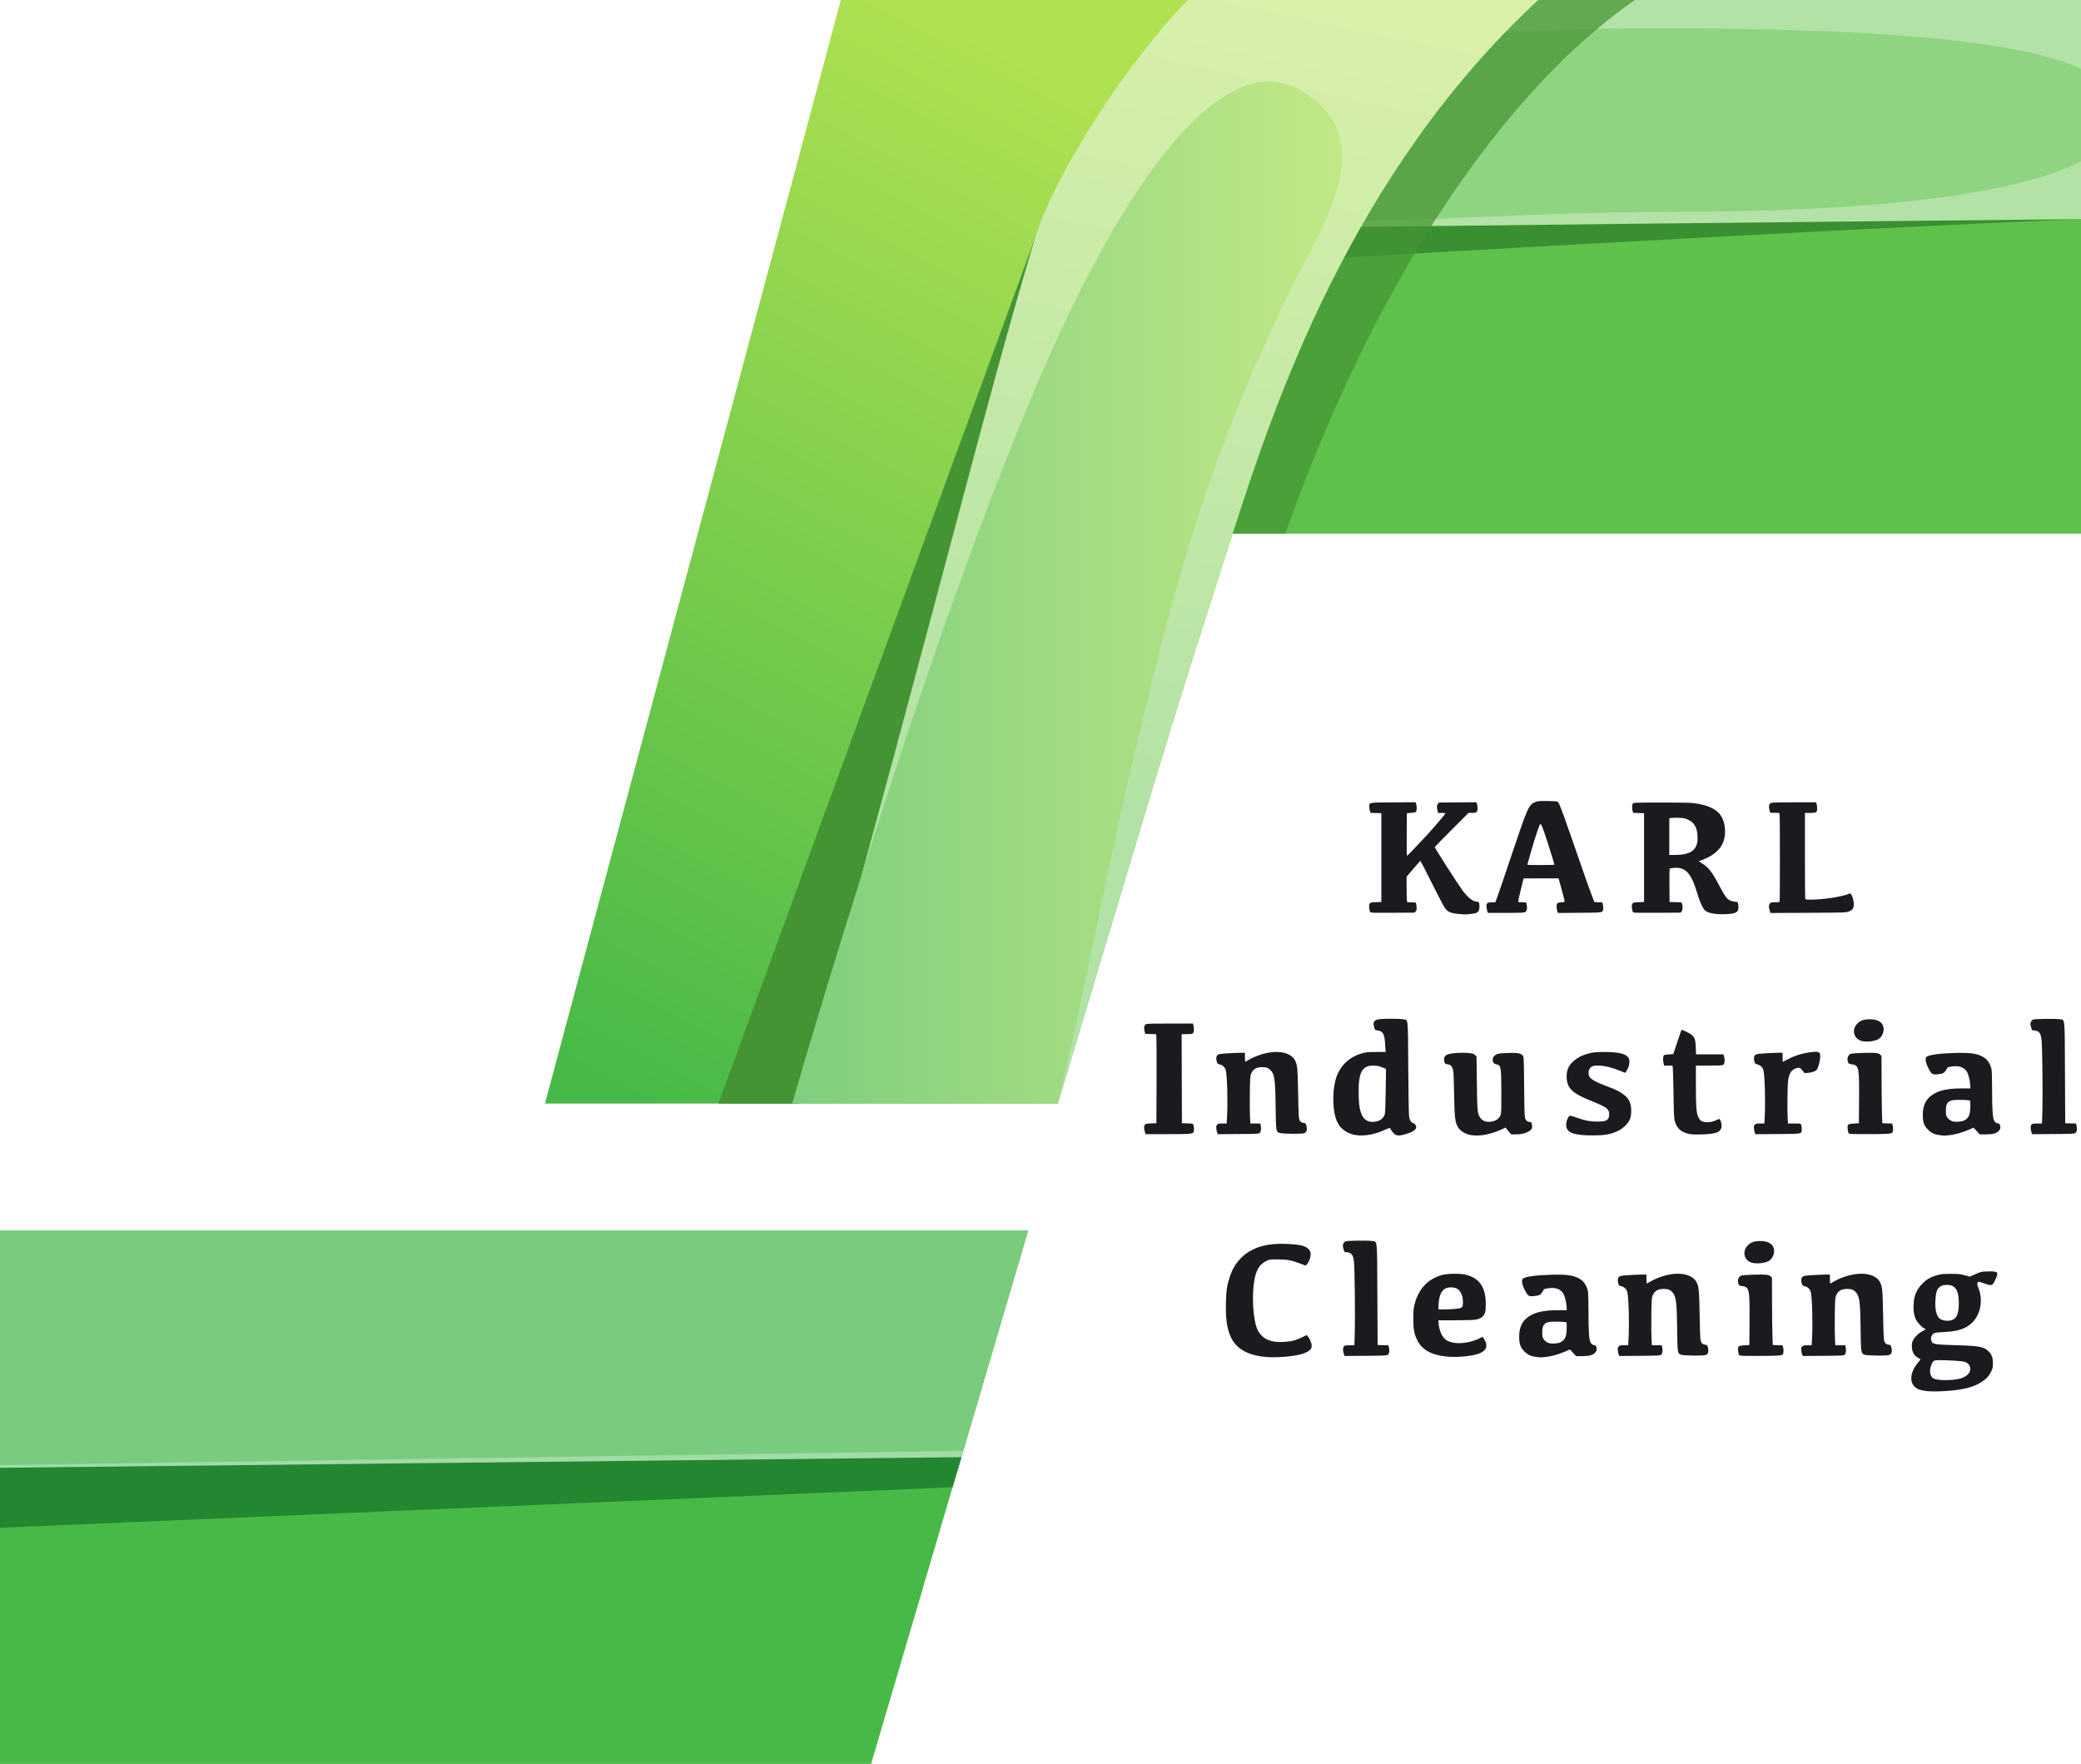 <?xml version="1.0" encoding="UTF-8" standalone="no"?>
<!-- Created with Inkscape (http://www.inkscape.org/) -->

<svg
   width="497.421mm"
   height="421.592mm"
   viewBox="0 0 497.421 421.592"
   version="1.1"
   id="svg1"
   xml:space="preserve"
   inkscape:version="1.4 (e7c3feb100, 2024-10-09)"
   sodipodi:docname="logo-proposal-001.svg"
   xmlns:inkscape="http://www.inkscape.org/namespaces/inkscape"
   xmlns:sodipodi="http://sodipodi.sourceforge.net/DTD/sodipodi-0.dtd"
   xmlns:xlink="http://www.w3.org/1999/xlink"
   xmlns="http://www.w3.org/2000/svg"
   xmlns:svg="http://www.w3.org/2000/svg"><sodipodi:namedview
     id="namedview1"
     pagecolor="#ffffff"
     bordercolor="#000000"
     borderopacity="0.25"
     inkscape:showpageshadow="2"
     inkscape:pageopacity="0.0"
     inkscape:pagecheckerboard="0"
     inkscape:deskcolor="#d1d1d1"
     inkscape:document-units="mm"
     inkscape:zoom="0.1767767"
     inkscape:cx="831.55757"
     inkscape:cy="783.47431"
     inkscape:window-width="1920"
     inkscape:window-height="1001"
     inkscape:window-x="0"
     inkscape:window-y="0"
     inkscape:window-maximized="1"
     inkscape:current-layer="layer1" /><defs
     id="defs1"><linearGradient
       id="linearGradient9"
       inkscape:collect="always"><stop
         style="stop-color:#7fce7f;stop-opacity:1;"
         offset="0"
         id="stop9" /><stop
         style="stop-color:#c2e885;stop-opacity:1;"
         offset="1"
         id="stop10" /></linearGradient><linearGradient
       id="linearGradient7"
       inkscape:collect="always"><stop
         style="stop-color:#b2e2a6;stop-opacity:1;"
         offset="0"
         id="stop7" /><stop
         style="stop-color:#d9f0aa;stop-opacity:1;"
         offset="1"
         id="stop8" /></linearGradient><linearGradient
       id="linearGradient5"
       inkscape:collect="always"><stop
         style="stop-color:#48b947;stop-opacity:1;"
         offset="0"
         id="stop5" /><stop
         style="stop-color:#b0e151;stop-opacity:1;"
         offset="1"
         id="stop6" /></linearGradient><linearGradient
       inkscape:collect="always"
       xlink:href="#linearGradient5"
       id="linearGradient6"
       x1="219.204"
       y1="199.024"
       x2="342.323"
       y2="-33.81"
       gradientUnits="userSpaceOnUse" /><linearGradient
       inkscape:collect="always"
       xlink:href="#linearGradient7"
       id="linearGradient8"
       x1="350.675"
       y1="141.492"
       x2="393.345"
       y2="-59.815"
       gradientUnits="userSpaceOnUse" /><linearGradient
       inkscape:collect="always"
       xlink:href="#linearGradient9"
       id="linearGradient10"
       x1="266.654"
       y1="83.89"
       x2="398.123"
       y2="83.89"
       gradientUnits="userSpaceOnUse" /><clipPath
       clipPathUnits="userSpaceOnUse"
       id="clipPath1"><rect
         style="fill:#ff00ff;fill-opacity:0.47;stroke-width:0.402"
         id="rect1"
         width="237.318"
         height="167.249"
         x="768.061"
         y="801.625" /></clipPath><clipPath
       clipPathUnits="userSpaceOnUse"
       id="clipPath3"><path
         style="fill:#8fd481;fill-opacity:0.462;stroke-width:0.265"
         d="m 775.295,1118.042 -20.954,-107.763 55.378,-92.796 176.612,4.49 40.411,95.789 -11.974,107.763 z"
         id="path4" /></clipPath></defs><g
     inkscape:label="Layer 1"
     inkscape:groupmode="layer"
     id="layer1"
     transform="translate(-477.304,57.741)"><path
       id="path8"
       style="fill:#1a1b1e;fill-opacity:1"
       d="m 846.955,133.704 c -1.946,-0.008 -2.145,0.014 -2.765,0.294 -1.497,0.677 -1.737,1.219 -5.561,12.6 -2.29,6.813 -3.156,9.346 -3.62,10.582 l -0.274,0.731 h -0.817 c -1.109,0 -1.388,0.259 -1.289,1.192 0.038,0.358 0.13,0.809 0.204,1.001 l 0.134,0.349 h 4.179 c 2.696,0 4.32,-0.049 4.577,-0.139 0.499,-0.174 0.697,-0.79 0.527,-1.641 -0.063,-0.315 -0.119,-0.616 -0.119,-0.668 -0.003,-0.052 -0.435,-0.095 -0.959,-0.095 -0.914,0 -0.953,-0.012 -0.953,-0.297 0,-0.163 0.286,-1.436 0.636,-2.828 0.349,-1.392 0.636,-2.546 0.636,-2.563 10e-5,-0.018 1.879,-0.032 4.177,-0.032 h 4.177 l 0.457,1.621 c 0.645,2.288 0.976,3.601 0.976,3.869 0,0.195 -0.11,0.231 -0.721,0.231 -0.9,0 -1.185,0.221 -1.185,0.917 0,0.273 0.064,0.752 0.143,1.066 l 0.144,0.57 5.191,-0.037 c 5.797,-0.041 5.541,0.001 5.667,-0.944 0.037,-0.273 0.002,-0.739 -0.078,-1.034 l -0.145,-0.538 h -0.935 c -0.772,0 -0.95,-0.039 -1.024,-0.222 -0.718,-1.79 -2.7,-7.371 -5.066,-14.268 -1.521,-4.433 -2.72,-7.744 -3.187,-8.8 -0.25,-0.566 -0.401,-0.748 -0.675,-0.818 -0.194,-0.05 -1.296,-0.089 -2.45,-0.099 z m -16.776,0.297 -4.462,0.036 -4.462,0.037 -0.243,0.3 c -0.277,0.342 -0.305,0.801 -0.101,1.614 l 0.143,0.565 h 0.874 c 0.481,0 0.875,0.048 0.875,0.107 0,0.155 -2.653,3.274 -4.407,5.181 -1.831,1.99 -4.646,4.928 -4.779,4.987 -0.054,0.024 -0.082,-2.264 -0.064,-5.085 l 0.033,-5.127 0.966,-0.064 c 0.543,-0.036 1.058,-0.14 1.176,-0.238 0.249,-0.207 0.288,-1.281 0.069,-1.908 l -0.141,-0.404 -5.321,0.036 c -6.049,0.041 -5.753,-0.014 -5.731,1.058 0.007,0.33 0.075,0.791 0.152,1.024 l 0.14,0.424 1.294,0.036 1.294,0.036 v 10.614 10.614 l -1.081,0.032 c -1.432,0.042 -1.593,0.091 -1.775,0.529 -0.155,0.375 -0.019,1.492 0.232,1.892 0.082,0.127 1.166,0.157 5.347,0.127 l 5.244,-0.037 0.257,-0.318 c 0.216,-0.266 0.247,-0.445 0.195,-1.099 -0.034,-0.43 -0.101,-0.844 -0.149,-0.921 -0.051,-0.083 -0.492,-0.141 -1.08,-0.141 h -0.993 l -0.079,-0.476 c -0.043,-0.262 -0.079,-1.639 -0.08,-3.059 l -5e-4,-2.582 1.621,-1.891 c 0.891,-1.04 1.65,-1.899 1.685,-1.899 0.035,-0.004 1.274,2.409 2.752,5.363 1.478,2.954 2.867,5.616 3.086,5.915 0.679,0.928 1.436,1.26 3.251,1.424 0.559,0.051 1.217,0.1 1.461,0.11 0.716,0.028 2.463,-0.205 2.845,-0.379 0.62,-0.282 0.859,-1.132 0.635,-2.256 -0.069,-0.342 -0.134,-0.399 -0.476,-0.399 -0.99,-0.003 -2.194,-0.939 -3.515,-2.732 -1.182,-1.604 -6.607,-10.08 -6.607,-10.322 0,-0.055 1.816,-1.916 4.035,-4.136 l 4.035,-4.037 h 0.839 c 1.078,0 1.331,-0.229 1.31,-1.19 -0.008,-0.36 -0.079,-0.813 -0.158,-1.008 z m 75.963,0.015 c -3.918,0.002 -5.301,0.041 -5.537,0.16 -0.445,0.225 -0.57,0.782 -0.365,1.622 l 0.17,0.695 1.097,0.037 1.097,0.036 0.078,0.472 c 0.098,0.614 0.101,20.409 0,20.673 -0.061,0.16 -0.282,0.201 -1.071,0.201 -0.933,0 -1.011,0.022 -1.269,0.349 -0.29,0.369 -0.285,0.848 0.019,1.789 l 0.14,0.424 8.981,-0.045 c 8.547,-0.043 9.014,-0.057 9.676,-0.295 1.034,-0.371 1.321,-0.852 1.234,-2.06 -0.085,-1.169 -0.6,-2.401 -0.944,-2.253 -1.811,0.779 -6.208,1.457 -9.444,1.457 -0.897,0 -1.127,-0.039 -1.189,-0.201 -0.042,-0.111 -0.077,-4.772 -0.077,-10.36 v -10.159 h 1.229 c 1.545,0 1.694,-0.102 1.694,-1.158 0,-0.405 -0.067,-0.883 -0.148,-1.061 l -0.147,-0.324 z m -31.516,0.064 c -6.628,-0.002 -6.848,0.006 -7.023,0.245 -0.215,0.293 -0.237,1.27 -0.043,1.827 l 0.138,0.396 1.292,0.036 1.292,0.036 v 10.614 10.614 l -1.081,0.032 c -1.432,0.042 -1.593,0.09 -1.774,0.528 -0.155,0.375 -0.019,1.492 0.232,1.892 0.082,0.127 1.241,0.156 5.728,0.127 l 5.625,-0.037 0.243,-0.3 c 0.275,-0.34 0.323,-1.149 0.104,-1.774 l -0.138,-0.396 -1.419,-0.036 -1.419,-0.036 -0.034,-3.932 c -0.019,-2.163 0.012,-3.978 0.069,-4.035 0.057,-0.057 0.532,-0.14 1.057,-0.183 2.764,-0.234 4.126,1.29 5.583,6.245 0.456,1.551 1.108,3.069 1.589,3.7 0.409,0.537 1.419,0.914 2.842,1.062 h 0.001 c 0.603,0.063 1.669,0.087 2.368,0.053 2.367,-0.114 2.987,-0.456 2.987,-1.645 0,-0.37 -0.056,-0.821 -0.123,-1 -0.106,-0.279 -0.202,-0.326 -0.668,-0.327 -0.304,-6e-4 -0.831,-0.135 -1.198,-0.306 -0.799,-0.372 -1.264,-1.016 -2.695,-3.733 -1.629,-3.093 -2.583,-4.311 -4.006,-5.114 -0.667,-0.376 -0.902,-0.633 -0.578,-0.633 0.334,0 2.117,-0.811 2.891,-1.315 2.29,-1.491 3.308,-3.462 3.163,-6.121 -0.201,-3.673 -2.157,-5.475 -6.779,-6.248 -1.214,-0.203 -2.209,-0.233 -8.224,-0.233 z m 4.079,3.644 c 1.016,0.043 1.38,0.117 2.034,0.414 1.425,0.646 2.123,1.716 2.297,3.514 0.27,2.794 -0.629,4.201 -3.038,4.749 -0.503,0.115 -1.46,0.197 -2.273,0.197 h -1.405 v -4.378 -4.378 l 0.574,-0.086 c 0.316,-0.047 1.131,-0.062 1.812,-0.033 z m -33.22,1.502 c 0.19,0 0.346,0.32 0.899,1.843 0.413,1.136 2.479,7.683 2.479,7.855 0,0.05 -1.458,0.09 -3.241,0.09 -1.783,0 -3.242,-0.028 -3.242,-0.062 0,-0.034 0.373,-1.364 0.83,-2.955 1.136,-3.961 2.08,-6.771 2.275,-6.771 z m 123.937,46.627 c -0.924,-0.144 -5.6,-0.076 -6.13,0.089 -0.31,0.097 -0.662,0.653 -0.662,1.046 0,0.131 0.088,0.534 0.196,0.896 0.188,0.634 0.213,0.659 0.648,0.659 0.665,0 1.266,0.335 1.504,0.837 0.114,0.24 0.26,0.878 0.324,1.42 0.17,1.435 0.305,13.17 0.193,16.842 l -0.096,3.146 h -1.121 c -0.823,0 -1.171,0.051 -1.31,0.19 -0.318,0.318 -0.371,0.902 -0.15,1.659 l 0.206,0.709 5.066,-0.04 c 4.668,-0.036 5.085,-0.058 5.318,-0.269 0.34,-0.308 0.432,-0.858 0.27,-1.614 l -0.134,-0.627 -1.294,-0.036 -1.293,-0.036 -0.064,-12.104 c -0.073,-13.976 0.094,-12.523 -1.47,-12.767 z m -162.506,0.015 c -1.232,0.178 -1.515,0.717 -1.099,2.1 0.148,0.493 0.174,0.511 0.826,0.591 1.204,0.148 1.623,0.905 1.743,3.159 0.035,0.664 0.086,1.381 0.111,1.593 l 0.046,0.385 h -2.244 c -1.952,-0.002 -2.384,0.035 -3.32,0.29 -3.342,0.909 -5.652,3.246 -6.491,6.569 -0.378,1.498 -0.545,3.345 -0.469,5.212 0.145,3.587 0.99,5.646 2.796,6.812 0.871,0.563 1.666,0.849 2.783,0.999 v -0.004 c 1.938,0.262 4.433,-0.2 6.608,-1.224 0.818,-0.385 1.314,-0.556 1.345,-0.464 0.027,0.08 0.276,0.464 0.554,0.852 0.789,1.102 1.468,1.169 3.846,0.38 1.117,-0.371 1.863,-0.927 1.863,-1.39 0,-0.504 -0.255,-0.893 -0.667,-1.018 -0.503,-0.152 -0.82,-0.591 -1.002,-1.39 -0.099,-0.435 -0.169,-4.142 -0.223,-11.723 -0.09,-12.727 0.052,-11.501 -1.355,-11.731 -0.96,-0.156 -4.563,-0.157 -5.65,0 z m 117.326,0.005 c -1.397,0 -2.223,0.281 -2.942,0.999 -1.496,1.495 -0.922,3.741 1.079,4.218 1.299,0.309 3.364,-2e-4 4.151,-0.622 0.862,-0.681 1.257,-2.036 0.882,-3.03 -0.387,-1.026 -1.48,-1.565 -3.17,-1.565 z m -167.247,1.019 c -4.09,0.001 -5.515,0.041 -5.751,0.161 -0.445,0.225 -0.57,0.782 -0.364,1.622 l 0.169,0.694 1.294,0.036 1.294,0.036 0.078,0.663 c 0.042,0.365 0.061,5.154 0.04,10.642 l -0.037,9.978 -1.081,0.032 c -1.433,0.042 -1.593,0.09 -1.776,0.53 -0.154,0.371 -0.116,0.796 0.142,1.631 l 0.128,0.415 5.234,-0.001 c 5.494,-8e-4 6.106,-0.053 6.259,-0.534 0.122,-0.384 0.089,-1.267 -0.062,-1.664 -0.125,-0.328 -0.153,-0.335 -1.435,-0.371 l -1.308,-0.036 -0.033,-10.645 -0.033,-10.646 h 1.23 c 1.545,0 1.695,-0.102 1.695,-1.155 0,-0.404 -0.056,-0.882 -0.124,-1.061 l -0.124,-0.326 z m 122.21,1.537 c -0.018,0.028 -0.461,1.338 -0.983,2.911 l -0.949,2.86 -1.043,0.063 c -0.574,0.035 -1.104,0.126 -1.18,0.202 -0.232,0.233 -0.29,0.992 -0.133,1.748 l 0.149,0.72 h 1.002 1.002 l 0.077,0.413 c 0.042,0.227 0.123,3.073 0.179,6.324 0.096,5.561 0.118,5.961 0.377,6.763 0.513,1.589 1.484,2.431 3.256,2.823 l 5e-4,5e-4 c 0.677,0.154 1.407,0.184 3.051,0.144 3.661,-0.09 4.782,-0.583 4.805,-2.111 0.01,-0.661 -0.379,-1.694 -0.601,-1.594 -1.523,0.685 -1.823,0.77 -2.807,0.77 -1.25,0.005 -1.72,-0.267 -2.17,-1.255 -0.457,-1.003 -0.562,-2.419 -0.562,-7.54 v -4.738 h 3.178 c 3.008,0 3.192,-0.014 3.432,-0.254 0.289,-0.289 0.342,-1.141 0.12,-1.939 l -0.132,-0.476 h -3.281 -3.28 l -0.067,-1.645 c -0.083,-2.056 -0.29,-2.57 -1.304,-3.243 -0.644,-0.427 -2.064,-1.056 -2.137,-0.947 z m -18.26,5.272 c -2.475,-0.007 -3.14,0.081 -4.854,0.638 -1.704,0.553 -3.366,1.888 -3.925,3.152 -0.533,1.206 -0.523,3.045 0.024,4.208 0.633,1.348 1.972,2.262 5.275,3.603 3.221,1.308 3.934,1.71 4.307,2.431 0.237,0.468 0.239,1.306 0,1.768 -0.333,0.643 -0.954,0.835 -2.675,0.835 -1.709,-0.002 -2.775,-0.204 -4.824,-0.914 -1.902,-0.658 -1.772,-0.66 -2.17,0.019 -0.445,0.759 -0.572,1.993 -0.267,2.583 0.489,0.947 1.611,1.37 4.116,1.553 l 0.006,-5e-4 c 1.67,0.122 4.151,0.059 5.306,-0.135 1.992,-0.335 3.613,-1.121 4.676,-2.27 0.97,-1.047 1.271,-1.859 1.271,-3.44 0.002,-1.867 -0.544,-2.968 -1.978,-3.985 -1.037,-0.735 -1.699,-1.056 -3.842,-1.862 -2.901,-1.092 -3.969,-1.722 -4.273,-2.519 -0.188,-0.493 -0.125,-1.209 0.145,-1.652 0.399,-0.654 0.973,-0.828 2.475,-0.752 1.391,0.071 2.692,0.405 4.804,1.234 l 1.245,0.489 0.307,-0.465 c 0.705,-1.068 0.901,-2.42 0.456,-3.149 -0.571,-0.936 -2.311,-1.36 -5.605,-1.37 z m -79.268,0.01 c -1.911,0.148 -4.118,0.831 -5.904,1.878 -0.427,0.25 -0.801,0.455 -0.833,0.455 -0.032,0 -0.057,-0.486 -0.057,-1.081 v -1.08 h -0.921 c -0.507,7e-4 -1.894,0.058 -3.083,0.129 -1.754,0.104 -2.221,0.173 -2.479,0.361 -0.379,0.278 -0.467,0.844 -0.251,1.617 0.138,0.492 0.198,0.548 0.725,0.681 0.712,0.179 1.241,0.692 1.427,1.384 0.337,1.249 0.505,7.449 0.304,11.186 l -0.083,1.545 h -0.997 c -0.848,0 -1.038,0.041 -1.268,0.271 -0.232,0.232 -0.261,0.373 -0.204,1 0.036,0.401 0.133,0.855 0.215,1.009 l 0.15,0.281 4.882,-0.04 c 4.771,-0.039 4.888,-0.046 5.15,-0.308 0.281,-0.282 0.357,-1.037 0.184,-1.827 l -0.084,-0.384 h -1.185 -1.185 l -0.089,-1.558 c -0.049,-0.857 -0.066,-3.387 -0.037,-5.625 0.044,-3.458 0.085,-4.153 0.271,-4.636 0.437,-1.136 1.259,-1.653 2.649,-1.653 0.987,-0.003 1.425,0.136 1.927,0.609 1.059,1.001 1.228,2.128 1.316,8.794 0.078,5.871 0.092,5.978 0.861,6.299 0.632,0.264 5.412,0.325 6.001,0.076 0.542,-0.227 0.706,-0.717 0.543,-1.577 -0.126,-0.666 -0.269,-0.856 -0.655,-0.856 -0.365,-0.003 -0.83,-0.27 -0.967,-0.556 -0.268,-0.557 -0.296,-1.034 -0.403,-6.628 -0.114,-6.001 -0.178,-6.672 -0.753,-7.79 -0.532,-1.035 -1.707,-1.71 -3.381,-1.942 -0.545,-0.076 -1.149,-0.086 -1.786,-0.037 z m 128.583,0.022 c -2.117,0.236 -4.104,0.864 -5.932,1.877 -0.431,0.239 -0.817,0.433 -0.858,0.433 -0.041,0 -0.075,-0.486 -0.075,-1.081 v -1.08 h -0.921 c -0.507,7e-4 -1.894,0.058 -3.083,0.129 -1.754,0.104 -2.221,0.173 -2.479,0.361 -0.379,0.278 -0.467,0.844 -0.251,1.617 0.138,0.492 0.198,0.548 0.725,0.681 0.712,0.179 1.241,0.692 1.427,1.384 0.335,1.245 0.509,7.729 0.303,11.302 l -0.082,1.43 h -0.997 c -0.848,0 -1.038,0.041 -1.268,0.271 -0.232,0.232 -0.261,0.373 -0.204,1 0.036,0.401 0.134,0.855 0.215,1.008 l 0.149,0.28 5.253,-0.039 c 6.077,-0.046 5.788,0.014 5.788,-1.195 0,-0.369 -0.056,-0.818 -0.124,-0.997 -0.123,-0.326 -0.129,-0.326 -1.64,-0.326 h -1.516 l -0.091,-1.463 c -0.05,-0.804 -0.064,-3.078 -0.031,-5.053 0.047,-2.81 0.109,-3.792 0.282,-4.521 0.323,-1.359 1.012,-2.066 2.195,-2.256 0.481,-0.077 0.519,-0.056 1.055,0.584 l 0.556,0.663 0.836,-0.06 c 0.459,-0.033 1.108,-0.181 1.442,-0.328 0.498,-0.22 0.653,-0.372 0.864,-0.849 0.346,-0.783 0.643,-2.265 0.597,-2.977 -0.033,-0.504 -0.089,-0.606 -0.419,-0.763 -0.319,-0.152 -0.597,-0.158 -1.716,-0.033 z m -83.552,0.151 c -1.835,0.002 -3.265,0.235 -3.775,0.614 -0.426,0.317 -0.566,0.861 -0.392,1.51 0.13,0.483 0.181,0.529 0.679,0.611 0.787,0.13 0.977,0.27 1.272,0.929 0.249,0.556 0.272,0.922 0.374,5.931 0.116,5.719 0.226,6.814 0.798,7.944 0.569,1.122 1.877,1.952 3.396,2.155 v 0.004 c 2.132,0.285 4.607,-0.201 7.269,-1.425 l 0.877,-0.404 0.203,0.314 c 0.112,0.172 0.414,0.542 0.672,0.822 l 0.468,0.508 1.184,-0.01 c 1.402,-0.007 2.675,-0.377 3.357,-0.975 0.351,-0.308 0.433,-0.472 0.433,-0.867 0,-0.759 -0.192,-1.139 -0.577,-1.139 -0.5,0 -0.821,-0.226 -1.05,-0.741 -0.18,-0.407 -0.216,-1.381 -0.276,-7.607 -0.067,-6.998 -0.073,-7.148 -0.334,-7.5 -0.417,-0.561 -1.177,-0.699 -3.483,-0.633 -2.193,0.063 -2.8,0.194 -3.327,0.721 -0.655,0.655 -0.428,1.815 0.385,1.968 1.244,0.233 1.28,0.411 1.309,6.546 0.017,3.625 -0.018,5.041 -0.138,5.463 -0.208,0.736 -0.85,1.34 -1.69,1.589 -1.404,0.417 -2.608,0.113 -3.221,-0.813 -0.678,-1.025 -0.72,-1.448 -0.804,-8.294 l -0.078,-6.314 -0.301,-0.321 c -0.414,-0.441 -1.234,-0.587 -3.232,-0.587 z m 117.999,0.04 c -3.752,0.098 -6.355,0.45 -6.886,0.931 -0.406,0.367 -0.266,1.327 0.385,2.641 0.716,1.446 0.983,1.647 2.053,1.552 1.394,-0.123 1.741,-0.276 2.163,-0.947 0.206,-0.328 0.391,-0.644 0.412,-0.701 0.021,-0.057 0.488,-0.168 1.039,-0.244 1.841,-0.258 3.089,0.241 3.695,1.48 0.349,0.714 0.7,2.318 0.7,3.202 v 0.561 l -2.002,5e-4 c -3.885,0.001 -6.162,0.609 -7.741,2.063 -1.127,1.039 -1.626,2.385 -1.615,4.355 0.01,1.714 0.314,2.532 1.299,3.495 0.795,0.778 1.584,1.128 2.869,1.275 v -0.002 c 0.423,0.049 0.856,0.094 0.961,0.104 0.105,0.009 0.684,-0.041 1.287,-0.11 1.343,-0.154 2.966,-0.613 4.539,-1.283 l 1.187,-0.506 0.735,0.8 0.736,0.8 h 1.446 c 1.652,-0.003 2.54,-0.234 3.059,-0.796 0.438,-0.475 0.509,-0.736 0.353,-1.313 -0.096,-0.356 -0.202,-0.495 -0.377,-0.495 -0.458,0 -0.866,-0.283 -1.071,-0.745 -0.326,-0.732 -0.452,-2.686 -0.452,-7.213 -0.002,-2.315 -0.06,-4.517 -0.129,-4.894 -0.211,-1.148 -0.853,-2.258 -1.614,-2.789 -1.482,-1.034 -3.143,-1.323 -7.031,-1.222 z m -18.989,0.018 c -1.085,-0.136 -5.535,0.006 -6.024,0.191 -0.691,0.262 -0.968,1.109 -0.655,2.005 0.117,0.337 0.212,0.398 0.731,0.47 1.893,0.262 1.957,0.553 1.904,8.588 l -0.036,5.529 -1.186,0.063 c -1.468,0.079 -1.606,0.199 -1.496,1.309 0.04,0.405 0.133,0.848 0.206,0.984 0.128,0.235 0.297,0.245 4.736,0.245 4.354,-0.003 5.426,-0.069 5.71,-0.353 0.204,-0.204 0.263,-1.08 0.111,-1.644 l -0.144,-0.533 -1.172,-0.036 -1.172,-0.036 -0.08,-2.288 c -0.043,-1.258 -0.085,-4.879 -0.095,-8.046 l -0.016,-5.758 -0.301,-0.301 c -0.211,-0.211 -0.515,-0.328 -1.02,-0.391 z m -120.236,2.992 c 0.933,8e-4 1.533,0.131 2.501,0.544 l 0.622,0.265 -0.074,5.157 c -0.047,3.304 -0.127,5.348 -0.222,5.689 -0.2,0.722 -0.899,1.395 -1.692,1.63 -1.931,0.574 -3.401,-0.158 -4.003,-1.992 -0.418,-1.273 -0.544,-2.418 -0.544,-4.833 0.002,-2.23 0.033,-2.63 0.297,-3.854 0.38,-1.768 1.383,-2.606 3.117,-2.606 z m 140.179,8.198 c 0.909,0 1.867,0.045 2.129,0.101 l 0.477,0.101 v 1.306 c 0,2.066 -0.349,2.857 -1.526,3.456 -0.594,0.303 -2.186,0.377 -2.843,0.132 -0.65,-0.242 -1.198,-0.784 -1.369,-1.354 -0.224,-0.747 -0.096,-2.449 0.217,-2.876 0.51,-0.698 1.078,-0.867 2.914,-0.867 z m -140.597,33.729 c -0.924,-0.144 -5.599,-0.076 -6.13,0.089 -0.31,0.097 -0.662,0.652 -0.662,1.045 0,0.131 0.088,0.534 0.196,0.897 0.188,0.634 0.213,0.658 0.648,0.658 0.665,0 1.266,0.334 1.504,0.837 0.114,0.24 0.26,0.879 0.324,1.42 0.17,1.435 0.305,13.171 0.192,16.842 l -0.096,3.146 h -1.12 c -0.823,0 -1.171,0.05 -1.31,0.189 -0.318,0.318 -0.371,0.902 -0.15,1.66 l 0.206,0.709 5.065,-0.04 c 4.668,-0.036 5.085,-0.058 5.319,-0.269 0.34,-0.308 0.432,-0.858 0.27,-1.614 l -0.135,-0.627 -1.293,-0.036 -1.294,-0.036 -0.064,-12.104 c -0.073,-13.976 0.094,-12.523 -1.47,-12.767 z m 92.993,0.021 c -1.397,0 -2.223,0.281 -2.942,0.999 -1.496,1.495 -0.922,3.74 1.079,4.217 1.299,0.309 3.364,4e-4 4.151,-0.622 0.862,-0.681 1.257,-2.036 0.882,-3.03 -0.387,-1.026 -1.48,-1.565 -3.17,-1.565 z m -113.259,0.683 c -3.327,-0.136 -5.923,0.302 -8.039,1.359 -1.34,0.669 -2.027,1.179 -3.062,2.276 -1.085,1.15 -1.853,2.478 -2.417,4.174 -0.697,2.099 -0.873,3.291 -0.941,6.398 -0.083,3.792 0.246,6.057 1.169,8.054 1.293,2.799 4.025,4.359 8.332,4.76 2.375,0.221 6.386,-0.082 8.374,-0.633 2.016,-0.559 2.766,-1.213 2.614,-2.28 -0.083,-0.582 -0.493,-1.48 -0.926,-2.027 l -0.243,-0.307 -1.064,0.523 c -1.554,0.764 -2.707,1.055 -4.496,1.133 -1.642,0.072 -2.505,-0.039 -3.654,-0.469 -1.018,-0.381 -2.021,-1.327 -2.523,-2.378 -1.182,-2.477 -1.498,-9.005 -0.618,-12.735 0.463,-1.96 1.31,-3.124 2.775,-3.811 0.677,-0.318 0.818,-0.332 2.685,-0.332 2.211,0.004 3.195,0.19 5.426,1.026 l 1.235,0.463 0.294,-0.364 c 0.863,-1.07 1.135,-2.585 0.595,-3.313 -0.765,-1.033 -2.002,-1.373 -5.516,-1.516 z m 167.702,6.584 c -1.622,0.042 -1.632,0.044 -2.993,0.639 l -1.366,0.597 -1.24,-0.332 c -1.103,-0.294 -1.473,-0.329 -3.338,-0.329 -1.733,0.003 -2.27,0.05 -3.094,0.273 -1.546,0.418 -2.578,0.981 -3.526,1.923 -1.507,1.497 -2.144,2.959 -2.242,5.152 -0.069,1.535 0.125,2.694 0.612,3.648 0.346,0.678 1.417,1.811 1.901,2.011 0.206,0.085 0.374,0.191 0.373,0.235 -10e-4,0.044 -0.289,0.222 -0.641,0.394 -0.943,0.463 -1.955,1.423 -2.35,2.229 -0.292,0.603 -0.334,0.817 -0.292,1.63 0.061,1.202 0.513,2.001 1.455,2.565 l 0.638,0.383 -0.661,0.801 c -2.074,2.511 -2.101,5.206 -0.062,6.246 0.463,0.236 1.543,0.478 2.487,0.556 l 10e-4,5e-4 c 1.097,0.09 2.497,0.075 4.322,-0.048 4.165,-0.28 6.607,-0.915 8.597,-2.233 1.083,-0.718 1.693,-1.4 2.188,-2.45 0.353,-0.747 0.398,-0.971 0.399,-1.986 0.002,-1.338 -0.247,-2.02 -1.02,-2.793 -1.098,-1.098 -2.201,-1.319 -7.304,-1.466 -5.655,-0.163 -6.027,-0.223 -6.354,-1.013 -0.312,-0.754 0.042,-1.655 0.761,-1.937 0.175,-0.069 1.261,-0.173 2.415,-0.233 3.292,-0.169 5.131,-0.805 6.609,-2.284 2.006,-2.006 2.595,-5.534 1.393,-8.338 -0.29,-0.675 -0.309,-0.937 -0.09,-1.235 0.147,-0.2 0.253,-0.183 1.43,0.228 1.935,0.677 2.034,0.647 2.723,-0.826 0.88,-1.881 0.714,-2.073 -1.731,-2.01 z m -127.66,0.556 c -1.088,0.011 -2.172,0.107 -2.815,0.283 -3.358,0.92 -5.596,3.259 -6.551,6.847 -0.297,1.115 -0.335,1.503 -0.346,3.479 -0.014,2.579 0.177,3.671 0.908,5.208 1.069,2.247 3.268,3.535 6.721,3.936 l 5e-4,-0.002 c 2.816,0.327 6.742,-0.055 8.405,-0.816 1.518,-0.695 1.846,-1.876 0.911,-3.286 l -0.389,-0.587 -0.721,0.363 c -2.655,1.337 -6.18,1.545 -7.891,0.464 -0.979,-0.618 -1.739,-2.196 -1.883,-3.908 l -0.073,-0.866 h 3.927 c 2.16,-0.001 4.323,-0.06 4.807,-0.13 1.161,-0.168 1.83,-0.548 2.231,-1.268 0.277,-0.497 0.324,-0.759 0.364,-2.04 0.133,-4.244 -1.383,-6.613 -4.77,-7.453 -0.657,-0.163 -1.748,-0.236 -2.836,-0.225 z m 52.808,0.015 c -1.911,0.148 -4.118,0.831 -5.904,1.877 -0.427,0.25 -0.801,0.455 -0.833,0.455 -0.032,0 -0.057,-0.486 -0.057,-1.081 v -1.08 h -0.922 c -0.507,7e-4 -1.894,0.059 -3.083,0.13 -1.754,0.104 -2.22,0.172 -2.478,0.361 -0.379,0.278 -0.468,0.845 -0.251,1.618 0.138,0.492 0.198,0.548 0.725,0.681 0.712,0.179 1.242,0.692 1.428,1.384 0.337,1.249 0.504,7.449 0.303,11.186 l -0.083,1.546 h -0.997 c -0.848,0 -1.038,0.041 -1.268,0.27 -0.232,0.232 -0.261,0.373 -0.204,1 0.036,0.401 0.134,0.855 0.216,1.009 l 0.15,0.281 4.882,-0.04 c 4.771,-0.039 4.887,-0.046 5.149,-0.308 0.281,-0.282 0.358,-1.037 0.184,-1.827 l -0.084,-0.383 h -1.185 -1.185 l -0.089,-1.557 c -0.049,-0.856 -0.066,-3.388 -0.037,-5.625 0.044,-3.458 0.085,-4.153 0.271,-4.636 0.437,-1.136 1.259,-1.654 2.649,-1.654 0.987,-0.003 1.425,0.136 1.927,0.609 1.059,1.001 1.227,2.129 1.316,8.795 0.078,5.871 0.093,5.978 0.862,6.299 0.632,0.264 5.412,0.325 6.001,0.076 0.542,-0.227 0.706,-0.717 0.543,-1.577 -0.126,-0.666 -0.269,-0.856 -0.655,-0.856 -0.365,-0.003 -0.829,-0.27 -0.966,-0.556 -0.268,-0.557 -0.296,-1.034 -0.403,-6.628 -0.114,-6.001 -0.179,-6.672 -0.754,-7.79 -0.532,-1.035 -1.707,-1.71 -3.381,-1.943 -0.545,-0.076 -1.149,-0.086 -1.786,-0.036 z m 43.854,0 c -1.911,0.148 -4.118,0.831 -5.904,1.877 -0.427,0.25 -0.802,0.455 -0.833,0.455 -0.031,0 -0.057,-0.486 -0.057,-1.081 v -1.08 h -0.922 c -0.507,7e-4 -1.894,0.059 -3.083,0.13 -1.754,0.104 -2.22,0.172 -2.478,0.361 -0.379,0.278 -0.468,0.845 -0.251,1.618 0.138,0.492 0.198,0.548 0.725,0.681 0.712,0.179 1.242,0.692 1.428,1.384 0.337,1.249 0.505,7.449 0.304,11.186 l -0.083,1.546 h -0.997 c -0.848,0 -1.038,0.041 -1.268,0.27 -0.232,0.232 -0.262,0.373 -0.205,1 0.036,0.401 0.134,0.855 0.216,1.009 l 0.15,0.281 4.882,-0.04 c 4.771,-0.039 4.888,-0.046 5.15,-0.308 0.281,-0.282 0.357,-1.037 0.184,-1.827 l -0.084,-0.383 h -1.185 -1.185 l -0.089,-1.557 c -0.049,-0.856 -0.066,-3.388 -0.037,-5.625 0.044,-3.458 0.085,-4.153 0.271,-4.636 0.437,-1.136 1.259,-1.654 2.649,-1.654 0.987,-0.003 1.425,0.136 1.927,0.609 1.059,1.001 1.228,2.129 1.317,8.795 0.078,5.871 0.092,5.978 0.862,6.299 0.632,0.264 5.412,0.325 6.001,0.076 0.542,-0.227 0.705,-0.717 0.542,-1.577 -0.126,-0.666 -0.269,-0.856 -0.655,-0.856 -0.365,-0.003 -0.829,-0.27 -0.966,-0.556 -0.268,-0.557 -0.296,-1.034 -0.403,-6.628 -0.114,-6.001 -0.179,-6.672 -0.754,-7.79 -0.532,-1.035 -1.707,-1.71 -3.381,-1.943 -0.545,-0.076 -1.149,-0.086 -1.786,-0.036 z m -73.274,0.212 c -3.752,0.098 -6.355,0.45 -6.886,0.931 -0.406,0.367 -0.266,1.327 0.385,2.641 0.716,1.446 0.983,1.648 2.053,1.553 1.394,-0.123 1.741,-0.276 2.163,-0.948 0.206,-0.328 0.391,-0.643 0.412,-0.7 0.02,-0.057 0.488,-0.168 1.039,-0.245 1.841,-0.258 3.089,0.241 3.695,1.48 0.349,0.714 0.7,2.318 0.7,3.202 v 0.561 l -2.002,0.001 c -3.885,0.001 -6.162,0.608 -7.741,2.063 -1.127,1.039 -1.626,2.385 -1.615,4.355 0.01,1.714 0.314,2.533 1.299,3.496 0.795,0.778 1.584,1.128 2.869,1.275 v -0.002 c 0.423,0.049 0.856,0.094 0.961,0.104 0.105,0.009 0.684,-0.041 1.287,-0.11 1.343,-0.154 2.966,-0.613 4.539,-1.283 l 1.187,-0.506 0.735,0.799 0.736,0.8 h 1.446 c 1.652,-0.003 2.54,-0.234 3.059,-0.796 0.438,-0.475 0.508,-0.736 0.353,-1.313 -0.096,-0.356 -0.201,-0.495 -0.376,-0.495 -0.458,0 -0.866,-0.284 -1.071,-0.746 -0.326,-0.732 -0.452,-2.686 -0.452,-7.214 -0.002,-2.315 -0.06,-4.517 -0.129,-4.894 -0.211,-1.148 -0.854,-2.258 -1.614,-2.789 -1.482,-1.034 -3.143,-1.323 -7.031,-1.222 z m 51.304,0.018 c -1.085,-0.136 -5.535,0.006 -6.024,0.191 -0.691,0.262 -0.968,1.109 -0.656,2.005 0.117,0.337 0.213,0.398 0.731,0.47 1.893,0.262 1.957,0.553 1.904,8.588 l -0.036,5.529 -1.187,0.063 c -1.468,0.079 -1.606,0.199 -1.496,1.309 0.04,0.405 0.133,0.848 0.206,0.985 v 5e-4 c 0.128,0.235 0.297,0.245 4.736,0.245 4.354,-0.003 5.426,-0.069 5.71,-0.353 0.204,-0.204 0.263,-1.08 0.111,-1.644 l -0.144,-0.533 -1.172,-0.037 -1.172,-0.036 -0.08,-2.288 c -0.043,-1.258 -0.085,-4.879 -0.095,-8.046 l -0.016,-5.758 -0.301,-0.301 c -0.211,-0.211 -0.515,-0.328 -1.02,-0.391 z m 43.205,2.421 c 1.971,0.006 2.791,1.3 2.78,4.383 -0.009,2.546 -0.515,3.706 -1.769,4.054 -1.017,0.282 -2.286,0.083 -2.876,-0.451 -0.728,-0.659 -1.067,-2.182 -0.956,-4.296 0.093,-1.782 0.333,-2.592 0.918,-3.106 0.54,-0.474 0.907,-0.583 1.903,-0.583 z m -118.419,0.591 c 1.158,0.066 1.76,0.455 2.25,1.456 0.283,0.578 0.366,0.951 0.408,1.818 0.065,1.367 -0.086,1.608 -1.12,1.781 -0.988,0.165 -4.701,0.306 -4.713,0.178 -0.053,-0.585 0.062,-2.053 0.215,-2.73 0.407,-1.807 1.339,-2.596 2.96,-2.504 z m 24.863,8.178 c 0.909,0 1.867,0.045 2.129,0.101 l 0.477,0.101 v 1.306 c 0,2.066 -0.349,2.857 -1.526,3.456 -0.594,0.303 -2.186,0.377 -2.843,0.132 -0.65,-0.242 -1.199,-0.784 -1.369,-1.354 -0.224,-0.747 -0.096,-2.449 0.217,-2.876 0.51,-0.698 1.079,-0.867 2.915,-0.867 z m 92.019,9.218 c 2.019,0.004 5.005,0.2 5.639,0.371 1.024,0.276 1.562,1.096 1.374,2.095 -0.185,0.988 -1.449,1.834 -3.125,2.093 -2.149,0.332 -4.766,0.251 -5.587,-0.174 -0.896,-0.463 -1.128,-1.95 -0.52,-3.325 0.469,-1.06 0.477,-1.06 2.218,-1.06 z" /><g
       id="g11"><g
         id="g2"
         transform="translate(-56.461,-292.399)"><path
           style="fill:#48b947;fill-opacity:1;stroke:none;stroke-width:0.264"
           d="M 741.989,656.249 H 533.766 V 528.759 h 245.766 z"
           id="path1-6-6-9"
           sodipodi:nodetypes="ccccc" /><path
           id="path1-6-6"
           style="fill:#79cc7e;fill-opacity:1;stroke:none;stroke-width:0.264"
           d="m 533.766,528.759 v 64.331 l 228.569,-5.931 17.197,-58.401 z" /><path
           id="path1-6"
           style="fill:#a1dba6;fill-opacity:1;stroke:none;stroke-width:0.264"
           d="m 764.024,581.422 -230.258,3.414 v 4.182 l 228.353,-1.125 z" /><path
           id="path1"
           style="fill:#238731;fill-opacity:1;stroke:none;stroke-width:0.264"
           d="m 763.578,582.938 -229.812,2.542 v 14.327 l 227.696,-9.684 z" /></g><g
         id="g10"
         transform="translate(400)"><rect
           style="fill:#5ec14a;fill-opacity:1;stroke-width:0.334"
           id="rect4-5"
           width="214.564"
           height="127.561"
           x="360.161"
           y="-57.741" /><path
           id="rect4-7-1"
           style="fill:#3a8f32;fill-opacity:1;stroke-width:0.334"
           d="m 398.355,-57.741 c -0.055,22.997 -0.124,47.612 -0.124,61.571 129.797,-7.483 175.185,-9.147 176.494,-9.195 v -52.376 z"
           sodipodi:nodetypes="ccccc" /><path
           style="fill:url(#linearGradient6);stroke-width:0.265"
           d="M 330.162,206.022 H 207.562 L 278.292,-57.741 H 444.981 C 400.003,-16.002 381.78,39.305 371.978,69.744 354.43,124.234 353.41,128.922 330.162,206.022 Z"
           id="path2-7-6"
           sodipodi:nodetypes="ccccsc" /><path
           id="path2-7"
           style="fill:#449433;fill-opacity:1;stroke-width:0.265"
           d="M 326.166,-4.833 249.035,206.022 h 19.252 z" /><path
           id="rect10"
           style="fill:#b2e2a6;fill-opacity:1;stroke-width:0.243"
           d="M 367.168,-57.741 H 574.725 V -5.365 c 0,0 -63.294,0.597 -175.612,1.878 0,-13.391 -31.945,-54.254 -31.945,-54.254 z"
           sodipodi:nodetypes="ccccc" /><path
           id="rect4-7-6"
           style="fill:#8fd481;fill-opacity:1;stroke-width:0.334"
           d="m 472.988,-50.998 c -50.632,0 -94.079,5.671 -112.827,13.762 v 25.945 c 19.546,10.969 65.644,4.192 115.727,4.192 54.734,0 85.024,-4.965 98.837,-12.077 v -22.162 c -13.409,-6.076 -43.187,-9.661 -101.737,-9.661 z" /><path
           id="path2"
           style="fill:url(#linearGradient8);fill-opacity:1;stroke-width:0.265"
           d="m 361.204,-57.741 c -14.032,14.333 -31.896,41.513 -36.583,57.179 C 311.955,41.773 306.031,68.994 268.356,206.022 h 61.806 C 353.41,128.922 354.43,124.234 371.978,69.744 c 9.802,-30.439 28.025,-85.746 73.003,-127.485 z" /><path
           id="path2-7-6-6-5"
           style="fill:url(#linearGradient10);fill-opacity:1;stroke-width:0.265"
           d="M 380.639,-38.242 C 363.022,-38.27 344.449,-6.708 333.698,15.356 305.421,73.391 271.57,189.038 266.654,206.022 l 63.508,4.7e-4 c 9.563,-40.703 10.485,-51.226 20.032,-90.777 7.89,-32.687 16.001,-64.249 35.938,-104.384 7.661,-15.421 21.591,-35.731 1.973,-47.037 -2.452,-1.413 -4.949,-2.062 -7.466,-2.066 z"
           sodipodi:nodetypes="ssccssss" /><path
           id="rect3"
           style="fill:#449433;fill-opacity:0.719;stroke-width:0.28"
           d="m 444.981,-57.741 c -44.978,41.739 -63.202,97.046 -73.004,127.485 -0.009,0.029 -0.015,0.047 -0.024,0.076 0,0 4.74,0 12.589,0 18.94,-53.727 48.292,-102.962 83.525,-127.561 z"
           sodipodi:nodetypes="cscccc" /></g></g></g></svg>

